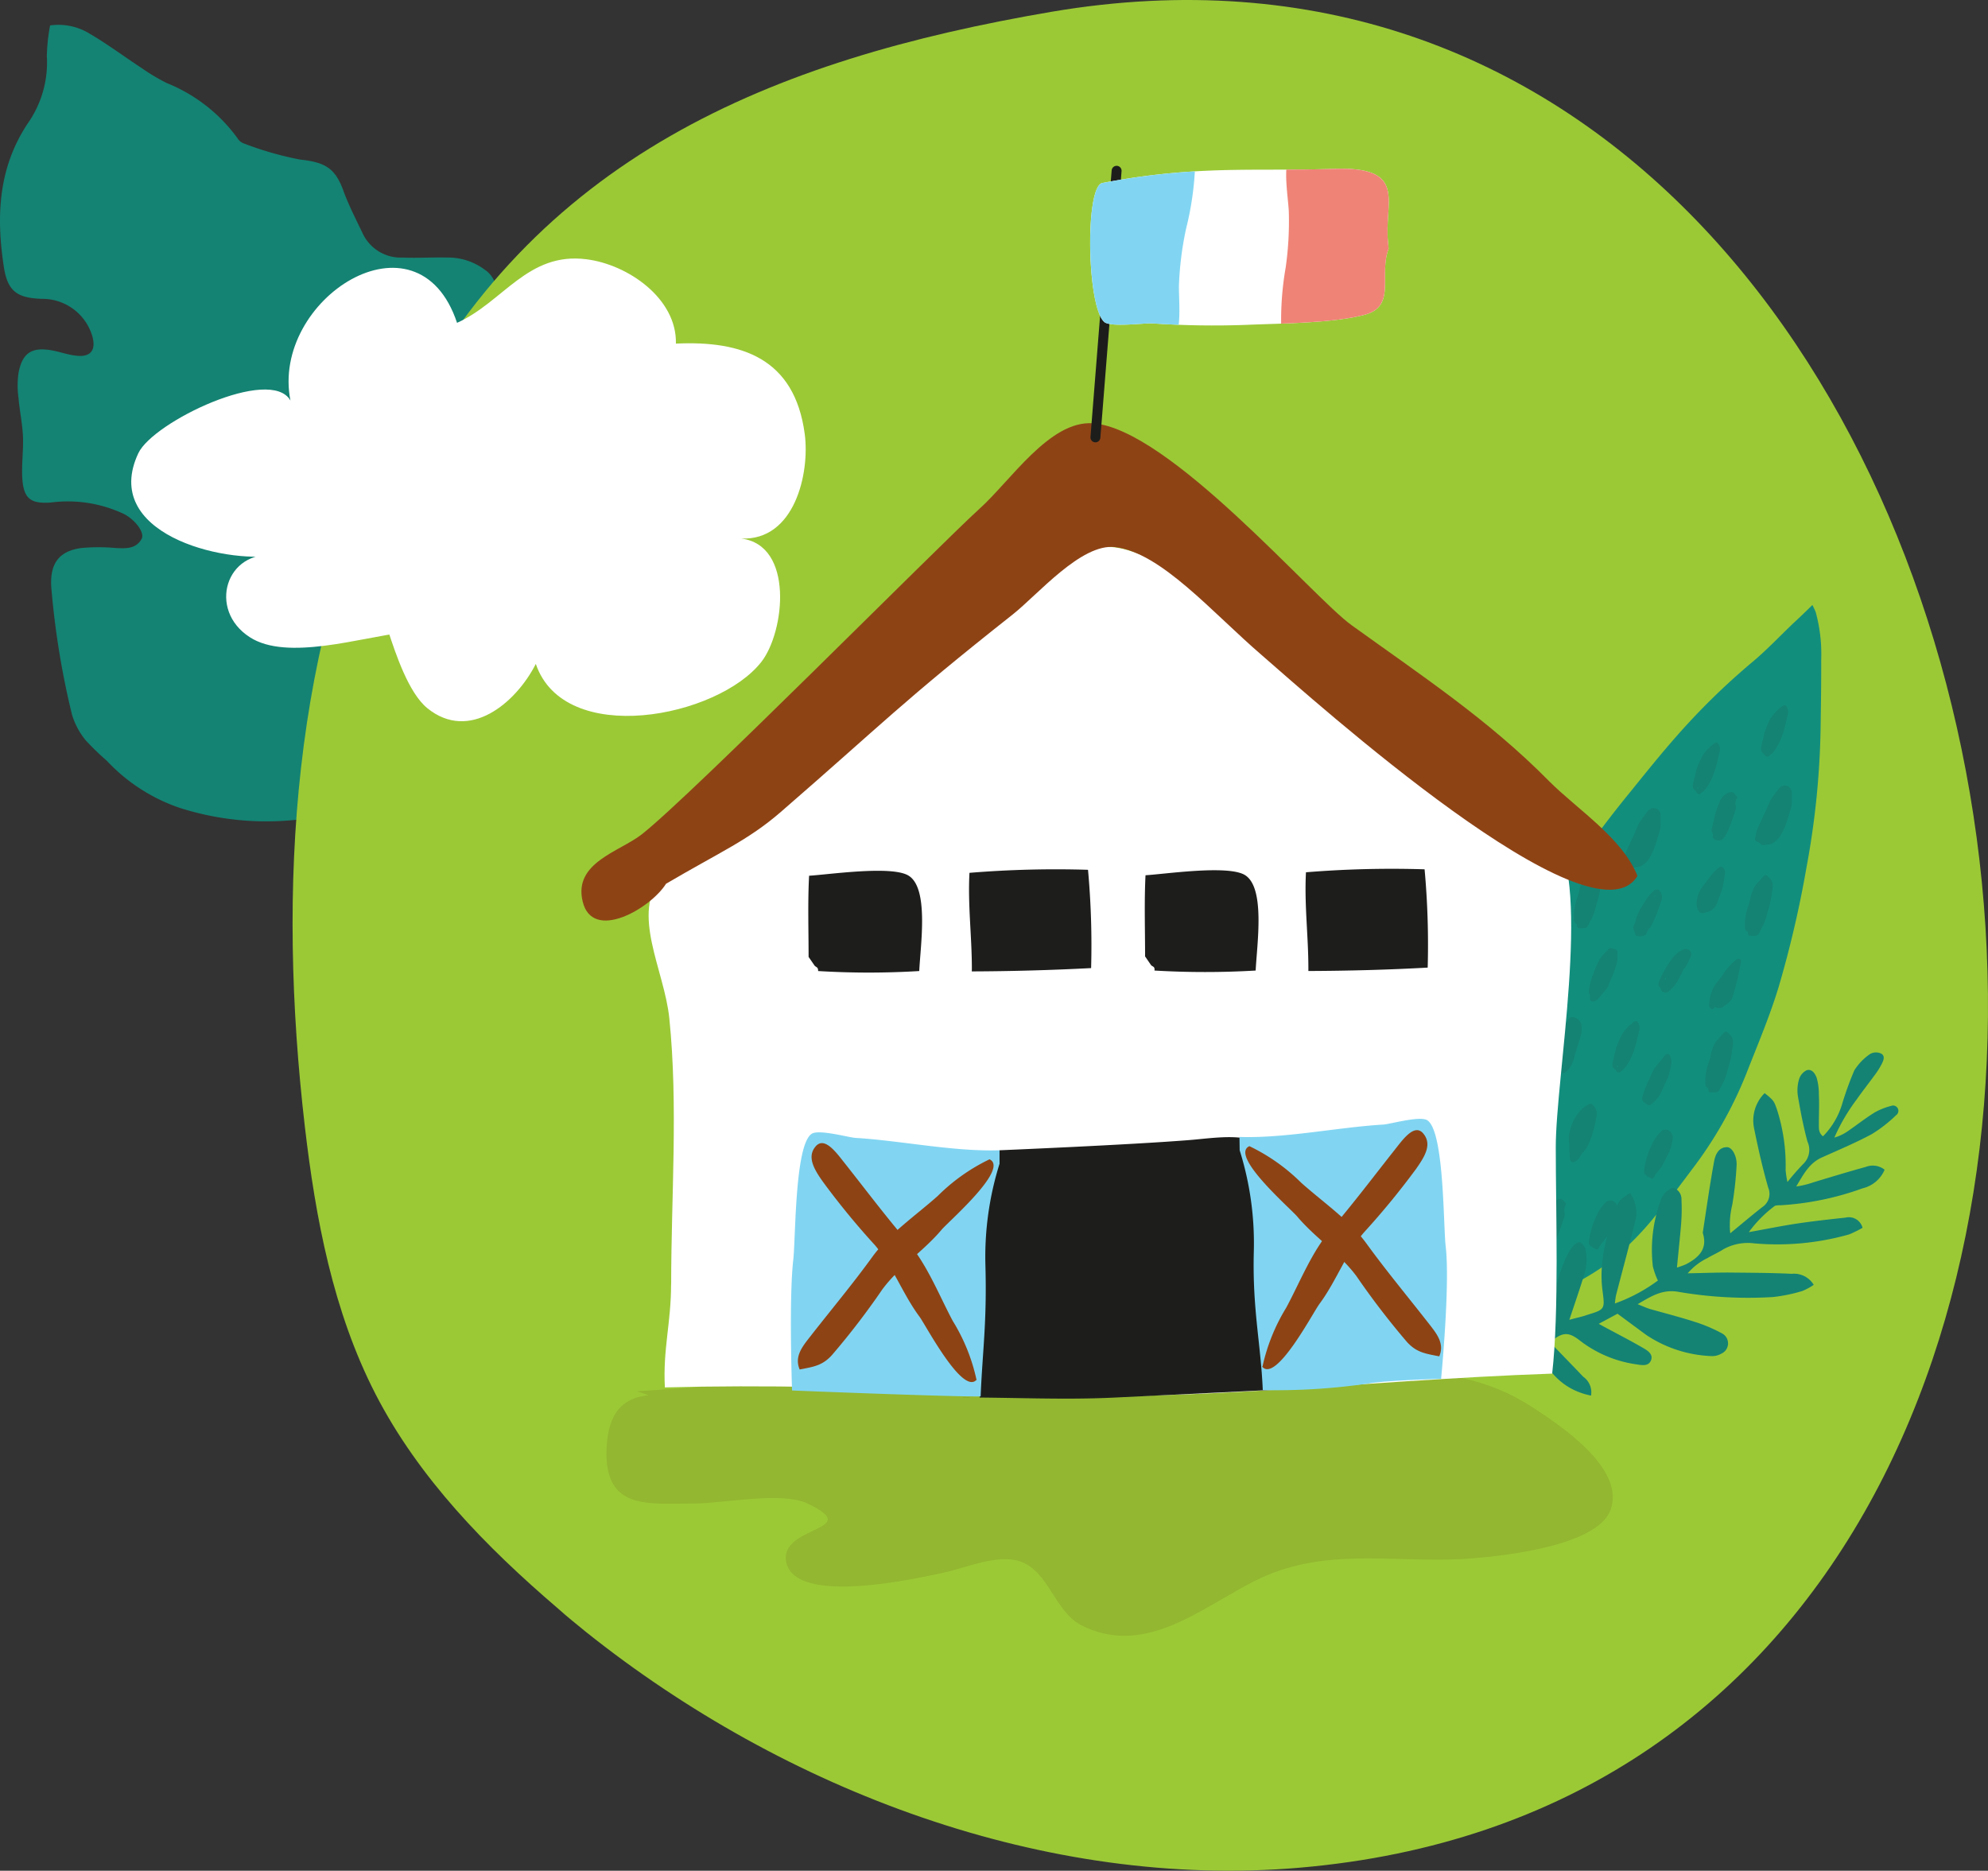 <svg id="Illustration-Usine" xmlns="http://www.w3.org/2000/svg" xmlns:xlink="http://www.w3.org/1999/xlink" width="192.125" height="180.8" viewBox="0 0 192.125 180.8">
  <rect x="0" y="0" width="192.125" height="180.8" fill="#333333" stroke="none"/>
  <defs>
    <clipPath id="clip-path">
      <path id="Tracé_205" data-name="Tracé 205" d="M184.1,52.209c-.451-3.864,2.048-7.394-5.264-7.135-7.415.266-13.164-.4-22.354,1.366-1.68.314-1.509,11.921.184,13.43.594.533,3.81.1,4.629.137a86.845,86.845,0,0,0,9.136.143c3.107-.137,8.494-.15,11.484-1s1.263-3.83,2.233-6.35" transform="translate(-155.307 -45.06)" fill="none"/>
    </clipPath>
  </defs>
  <path id="Tracé_162" data-name="Tracé 162" d="M5.841,24.753a5.756,5.756,0,0,1,3.885.833c1.721,1.011,3.318,2.212,4.984,3.3a19.5,19.5,0,0,0,2.4,1.434,15.664,15.664,0,0,1,6.828,5.312,1.209,1.209,0,0,0,.539.492,31.829,31.829,0,0,0,5.517,1.591c2.424.266,3.414.806,4.226,3.107.505,1.366,1.209,2.731,1.843,4.056a4.056,4.056,0,0,0,3.858,2.308c1.42.061,2.861-.034,4.295,0a5.913,5.913,0,0,1,3.66,1.195,2.506,2.506,0,0,1,1.038,2.615c-.533,2.936-1.127,5.872-1.5,8.828A15.881,15.881,0,0,0,47.7,63.7c.116.819.717,1.523,1.488,1.366A2.588,2.588,0,0,0,50.747,63.7a13.417,13.417,0,0,0,.683-2.731,7.8,7.8,0,0,1,2.315-4.179,2.1,2.1,0,0,1,3.148.109,5.025,5.025,0,0,1,1.12,1.475c1.809,4.445,3.509,8.944,3.851,13.8a18.327,18.327,0,0,1-1.331,9.334,12.973,12.973,0,0,1-7.237,6.91,10.156,10.156,0,0,1-5.367.184,7.074,7.074,0,0,0-8.1,5.169c-1.366,4.841-3.714,6.828-8.767,7.565a27.516,27.516,0,0,1-12.754-.983,17.247,17.247,0,0,1-6.985-4.534,25.692,25.692,0,0,1-2.007-1.939,7.067,7.067,0,0,1-1.366-2.547,79.707,79.707,0,0,1-1.994-12.29c-.143-2.219.683-3.475,2.888-3.783a18.178,18.178,0,0,1,3.339,0c.963.041,1.932.109,2.492-.86.355-.6-.574-1.837-1.68-2.424a12.735,12.735,0,0,0-7.108-1.113c-1.939.13-2.6-.382-2.731-2.328-.082-1.366.123-2.731.061-4.1-.055-1.236-.328-2.465-.43-3.7a8.705,8.705,0,0,1,0-2.383c.362-1.932,1.27-2.533,3.168-2.205.8.137,1.57.43,2.369.519,1.413.184,1.98-.505,1.6-1.878a5.039,5.039,0,0,0-4.909-3.612c-2.39-.082-3.277-.765-3.639-3.059-.751-4.875-.56-9.559,2.287-13.867A10.242,10.242,0,0,0,5.527,27.71a17.841,17.841,0,0,1,.314-2.956Z" transform="translate(-1 -22.294)" fill="#148373" fill-rule="evenodd"/>
  <path id="Tracé_163" data-name="Tracé 163" d="M70.807,178.934c19.152,15.274,44.38,24.873,68.96,22.75,103.911-8.972,78.471-196.748-23.986-179.371-27.127,4.629-50.1,14.017-63.17,40.106-10.33,20.606-11.675,44.681-9.019,67.595,1.038,8.91,2.731,17.909,6.828,25.884,4.172,8.111,10.679,14.782,17.609,20.709C68.922,177.412,69.865,178.169,70.807,178.934Z" transform="translate(-14.136 -21.178)" fill="#9bc936"/>
  <path id="Tracé_164" data-name="Tracé 164" d="M241.264,107.5a6.7,6.7,0,0,0-.321-.683c-.683.683-1.318,1.277-1.939,1.857-1.311,1.256-2.554,2.574-3.946,3.728a67.189,67.189,0,0,0-7.121,6.957c-1.57,1.775-3.059,3.626-4.54,5.462-1.366,1.666-2.656,3.339-3.912,5.066s-2.492,3.537-3.66,5.353c-.86,1.366-1.584,2.779-2.39,4.158a49.444,49.444,0,0,0-4.261,8.951c-.457,1.366-.929,2.7-1.249,4.1a55.713,55.713,0,0,0-1.127,6.944c-.109.683-.212,1.434-.3,2.192-.539,4.527-3.052,11.607,1.058,15.219l.266-.055a33.96,33.96,0,0,0,4.356-1.98c.389-.123.792-.246,1.195-.335a20.6,20.6,0,0,0,4.636-2.048,26.1,26.1,0,0,0,3.175-1.96,29.073,29.073,0,0,0,4.588-4.575c1.256-1.413,2.383-2.943,3.523-4.465a39.1,39.1,0,0,0,5.251-9.238c1.086-2.786,2.267-5.544,3.141-8.425a103.846,103.846,0,0,0,2.683-11.518,80.288,80.288,0,0,0,1.366-13.341c.034-2.253.068-4.506.061-6.766a15.343,15.343,0,0,0-.533-4.6Z" transform="translate(-65.791 -48.346)" fill="#128e7d" fill-rule="evenodd"/>
  <path id="Tracé_165" data-name="Tracé 165" d="M233.313,140.416a2.287,2.287,0,0,1-.731.717.744.744,0,0,1-.376.123,3.907,3.907,0,0,1-.553.061.3.3,0,0,1-.225-.075.82.82,0,0,0-.43-.287c-.123,0-.157-.218-.116-.389s.089-.4.137-.6a1.448,1.448,0,0,1,.061-.212c.225-.485.457-.976.683-1.468.171-.376.328-.758.5-1.14a3.113,3.113,0,0,1,.164-.3c.273-.376.539-.737.826-1.092a.683.683,0,0,1,1.147.4v1.161a2.371,2.371,0,0,1-.1.526l-.376,1.215a6.826,6.826,0,0,1-.614,1.359Z" transform="translate(-73.919 -57.464)" fill="#148373" fill-rule="evenodd"/>
  <path id="Tracé_166" data-name="Tracé 166" d="M251.863,137.22a2.239,2.239,0,0,1-.737.717.915.915,0,0,1-.369.13c-.184,0-.369.041-.553.055a.328.328,0,0,1-.232-.075.778.778,0,0,0-.423-.287c-.116,0-.157-.225-.116-.382s.089-.4.137-.608a1.033,1.033,0,0,1,.068-.2c.218-.5.451-.983.683-1.475.171-.382.335-.765.505-1.14a1.623,1.623,0,0,1,.157-.307c.273-.369.539-.737.826-1.092a.683.683,0,0,1,1.154.41v1.161a1.982,1.982,0,0,1-.1.526c-.123.4-.253.812-.382,1.222A6.692,6.692,0,0,1,251.863,137.22Z" transform="translate(-79.804 -56.447)" fill="#148373" fill-rule="evenodd"/>
  <path id="Tracé_167" data-name="Tracé 167" d="M224.757,144.957c.246-.273.485-.553.724-.812s.335-.232.56,0a1.133,1.133,0,0,1,.4,1.038c-.068.444-.13.9-.219,1.366s-.287.976-.4,1.475a4.7,4.7,0,0,1-.43,1.065,3.989,3.989,0,0,0-.232.451.457.457,0,0,1-.43.294,1.663,1.663,0,0,1-.369,0c-.259,0-.253,0-.314-.266,0-.055,0-.137-.068-.164-.218-.13-.212-.348-.212-.546a5.661,5.661,0,0,1,.362-2.048,3.057,3.057,0,0,0,.137-.505,4.33,4.33,0,0,1,.5-1.345Z" transform="translate(-71.665 -60.127)" fill="#148373" fill-rule="evenodd"/>
  <path id="Tracé_168" data-name="Tracé 168" d="M248.977,146.046c.246-.266.485-.546.731-.812s.335-.232.553,0a1.113,1.113,0,0,1,.4,1.031c-.061.451-.13.9-.219,1.366s-.287.976-.4,1.475a4.777,4.777,0,0,1-.437,1.058c-.075.15-.164.294-.225.451a.471.471,0,0,1-.437.3,1.657,1.657,0,0,1-.369,0c-.253,0-.253,0-.307-.266a.216.216,0,0,0-.075-.157c-.219-.123-.212-.348-.212-.553a5.653,5.653,0,0,1,.369-2.048,4.241,4.241,0,0,0,.137-.505,4.287,4.287,0,0,1,.492-1.338Z" transform="translate(-79.348 -60.472)" fill="#148373" fill-rule="evenodd"/>
  <path id="Tracé_169" data-name="Tracé 169" d="M243.364,168.2c.246-.273.478-.539.724-.806s.335-.225.56,0a1.161,1.161,0,0,1,.4,1.038c-.068.451-.13.9-.218,1.366s-.287.976-.4,1.468a4.377,4.377,0,0,1-.437,1.058c-.068.157-.164.3-.225.451a.464.464,0,0,1-.437.3,1.666,1.666,0,0,1-.369,0c-.253,0-.253-.034-.307-.273,0-.055,0-.137-.068-.164-.225-.13-.219-.348-.219-.546a5.51,5.51,0,0,1,.369-2.014,3.333,3.333,0,0,0,.137-.512A4.37,4.37,0,0,1,243.364,168.2Z" transform="translate(-77.565 -67.503)" fill="#148373" fill-rule="evenodd"/>
  <path id="Tracé_170" data-name="Tracé 170" d="M224.773,181.7c-.143.178-.294.341-.423.512s-.184.3-.28.444a1.01,1.01,0,0,1-.567.41c-.157.055-.3-.075-.328-.287s-.048-.567-.061-.84,0-.683-.048-1a2.287,2.287,0,0,1,.089-.86,4.364,4.364,0,0,1,.574-1.407,4.917,4.917,0,0,1,.6-.751,3.072,3.072,0,0,1,.683-.457.314.314,0,0,1,.4.1,1.209,1.209,0,0,1,.328,1.031,12.174,12.174,0,0,1-.457,1.912A10.169,10.169,0,0,1,224.773,181.7Z" transform="translate(-71.442 -70.746)" fill="#148373" fill-rule="evenodd"/>
  <path id="Tracé_171" data-name="Tracé 171" d="M215.238,176.074l-.184.28a.642.642,0,0,1-.553.362c-.13,0-.259.055-.4.068a.409.409,0,0,1-.478-.369,1.523,1.523,0,0,1,.041-.744,2.048,2.048,0,0,0,.068-.457,6.035,6.035,0,0,1,.683-2.253,1.045,1.045,0,0,1,.116-.184c.089-.116.171-.232.266-.348s.355-.43.546-.635c.055-.068.164-.089.246-.123a1.367,1.367,0,0,0,.239-.068.376.376,0,0,1,.539.287,3.817,3.817,0,0,1-.061,1.366c-.1.43-.28.833-.376,1.256a4.008,4.008,0,0,1-.389,1.045c-.1.178-.212.328-.321.5Z" transform="translate(-68.442 -68.884)" fill="#148373" fill-rule="evenodd"/>
  <path id="Tracé_172" data-name="Tracé 172" d="M221.229,170.223l.2-.451a.519.519,0,0,1-.2-.444,6.609,6.609,0,0,1,.184-1.475c.034-.225.061-.43.109-.642a3.919,3.919,0,0,1,.478-1.2c.116-.2.259-.355.369-.546.259-.457.683-.362,1.051-.055a.8.8,0,0,1,.28.574,2.676,2.676,0,0,1-.109,1.113c-.246.751-.457,1.509-.683,2.26a2.356,2.356,0,0,1-.574.963.683.683,0,0,1-1.106-.1Z" transform="translate(-70.862 -66.849)" fill="#148373" fill-rule="evenodd"/>
  <path id="Tracé_173" data-name="Tracé 173" d="M214.417,184.248c.28-.341.567-.683.833-1.01a4.784,4.784,0,0,0,.362-.553.4.4,0,0,1,.4-.225h.287c.1,0,.266.109.246.259a12.491,12.491,0,0,1-.287,2.048,5,5,0,0,0-.15.949c0,.219-.041.43-.335.485-.075,0-.15.137-.2.225a1.365,1.365,0,0,1-1.092.683.252.252,0,0,1-.143,0,2.512,2.512,0,0,1-.567-.464,1.106,1.106,0,0,1-.061-.683,3.011,3.011,0,0,1,.635-1.536l.1-.157Zm.84,1.864-.075-.041a.95.95,0,0,0-.075.143h.048Z" transform="translate(-68.467 -72.34)" fill="#148373" fill-rule="evenodd"/>
  <path id="Tracé_174" data-name="Tracé 174" d="M227.677,159.215c-.3.369-.587.731-.894,1.072a.956.956,0,0,1-.416.246.28.28,0,0,1-.369-.294c0-.178.048-.341-.1-.492-.041-.055,0-.184,0-.273a4.049,4.049,0,0,1,.089-.492c.034-.164.061-.3.1-.451s.171-.471.246-.683a6.248,6.248,0,0,1,.683-1.5,5.015,5.015,0,0,1,.6-.683s.055-.041.075-.061c.082-.13.191-.253.348-.225a2.253,2.253,0,0,1,.505.15.26.26,0,0,1,.1.28v.464a1.174,1.174,0,0,1,0,.307,8.969,8.969,0,0,1-.574,1.707,6.686,6.686,0,0,0-.294.724A1.524,1.524,0,0,1,227.677,159.215Z" transform="translate(-72.339 -63.749)" fill="#148373" fill-rule="evenodd"/>
  <path id="Tracé_175" data-name="Tracé 175" d="M243.486,161.546c-.123.082-.143.273-.328.212a.417.417,0,0,1-.239-.41,3.939,3.939,0,0,1,.471-1.762,9.272,9.272,0,0,1,.683-.908c.109-.157.212-.307.314-.471a5.968,5.968,0,0,1,1.072-1.161.593.593,0,0,1,.15-.116c.225-.109.43,0,.389.253-.061.41-.164.813-.246,1.215-.048.218-.075.43-.137.642-.116.451-.246.908-.376,1.366a1.434,1.434,0,0,1-.683.922.511.511,0,0,0-.1.061.751.751,0,0,1-.97.157Z" transform="translate(-77.743 -64.229)" fill="#148373" fill-rule="evenodd"/>
  <path id="Tracé_176" data-name="Tracé 176" d="M235.418,184.635c-.143.191-.314.4-.478.614a4.883,4.883,0,0,0-.294.437c-.1.15-.143.164-.3.082l-.239-.143c-.382-.219-.43-.294-.376-.751a8.269,8.269,0,0,1,.649-2.178,4.465,4.465,0,0,1,.935-1.42.642.642,0,0,1,.737-.143.792.792,0,0,1,.43.785,4.492,4.492,0,0,1-.417,1.461C235.875,183.788,235.65,184.2,235.418,184.635Z" transform="translate(-74.822 -71.901)" fill="#148373" fill-rule="evenodd"/>
  <path id="Tracé_177" data-name="Tracé 177" d="M227.606,194.657l-.485.621a3.7,3.7,0,0,0-.287.437c-.089.143-.143.171-.3.082l-.246-.143c-.382-.219-.43-.294-.369-.758a7.925,7.925,0,0,1,.649-2.164,4.35,4.35,0,0,1,.935-1.427.621.621,0,0,1,.731-.143.785.785,0,0,1,.43.792,4.779,4.779,0,0,1-.41,1.461C228.05,193.824,227.831,194.22,227.606,194.657Z" transform="translate(-72.343 -75.082)" fill="#148373" fill-rule="evenodd"/>
  <path id="Tracé_178" data-name="Tracé 178" d="M241.6,145.957c.375-.5.744-1.011,1.14-1.5a4.287,4.287,0,0,1,.58-.526c.15-.116.239-.089.389.034a.628.628,0,0,1,.171.608c-.068.464-.143.922-.239,1.366a4.2,4.2,0,0,1-.212.58l-.287.8a1.406,1.406,0,0,1-.976.929h-.055c-.485.212-.785.082-.915-.43a1.563,1.563,0,0,1-.041-.614A3,3,0,0,1,241.6,145.957Z" transform="translate(-77.179 -60.096)" fill="#148373" fill-rule="evenodd"/>
  <path id="Tracé_179" data-name="Tracé 179" d="M219.45,159.41a1.161,1.161,0,0,0-.15.915,1.6,1.6,0,0,1-.075.5c-.2.58-.4,1.174-.635,1.748a5.28,5.28,0,0,1-.457.813.683.683,0,0,1-1.031,0,.4.4,0,0,1-.041-.225.485.485,0,0,0-.082-.41.287.287,0,0,1-.034-.239c.116-.526.225-1.058.362-1.577a7.364,7.364,0,0,1,.4-1.038,1.5,1.5,0,0,1,1-.942.437.437,0,0,1,.4.089C219.218,159.164,219.314,159.273,219.45,159.41Z" transform="translate(-69.499 -64.878)" fill="#148373" fill-rule="evenodd"/>
  <path id="Tracé_180" data-name="Tracé 180" d="M245.759,133.774a1.154,1.154,0,0,0-.15.908,1.366,1.366,0,0,1-.082.492c-.2.594-.4,1.181-.628,1.762a4.553,4.553,0,0,1-.464.806.683.683,0,0,1-1.024,0,.417.417,0,0,1-.041-.232.471.471,0,0,0-.089-.41.334.334,0,0,1,0-.232c.123-.526.232-1.058.369-1.577a9.241,9.241,0,0,1,.389-1.045,1.529,1.529,0,0,1,1.01-.942.423.423,0,0,1,.4.1A1.4,1.4,0,0,0,245.759,133.774Z" transform="translate(-77.851 -56.742)" fill="#148373" fill-rule="evenodd"/>
  <path id="Tracé_181" data-name="Tracé 181" d="M221.539,191.359a1.14,1.14,0,0,0-.157.915,1.365,1.365,0,0,1-.075.492c-.2.587-.4,1.181-.635,1.755a5.04,5.04,0,0,1-.457.812.642.642,0,0,1-1.024,0,.314.314,0,0,1-.041-.225.471.471,0,0,0-.089-.41.328.328,0,0,1,0-.232c.116-.526.225-1.058.369-1.577a7.459,7.459,0,0,1,.389-1.031,1.523,1.523,0,0,1,1-.956.389.389,0,0,1,.4.1A2.955,2.955,0,0,1,221.539,191.359Z" transform="translate(-70.167 -75.012)" fill="#148373" fill-rule="evenodd"/>
  <path id="Tracé_182" data-name="Tracé 182" d="M224.239,166.959a4.145,4.145,0,0,1,1.127-1.174c.184-.137.328-.089.43.123a.908.908,0,0,1,.1.628c-.157.642-.294,1.284-.492,1.9a6.145,6.145,0,0,1-.806,1.646,2.363,2.363,0,0,1-.505.505.28.28,0,0,1-.464-.089c0-.041-.061-.1-.1-.116a.6.6,0,0,1-.218-.683c.1-.471.225-.942.341-1.42a9.01,9.01,0,0,1,.587-1.325Zm-12.8,19.193a4.1,4.1,0,0,1,1.133-1.174c.177-.143.328-.1.423.123a.867.867,0,0,1,.1.628c-.157.635-.294,1.284-.485,1.9a6.655,6.655,0,0,1-.806,1.659,2.731,2.731,0,0,1-.512.5.287.287,0,0,1-.464-.089.424.424,0,0,0-.1-.123.58.58,0,0,1-.212-.683c.1-.478.219-.949.335-1.413a9.562,9.562,0,0,1,.587-1.325Zm12.406-16.113h-.13a.072.072,0,0,0,.1.1.332.332,0,0,0,.027-.1Z" transform="translate(-67.454 -67.026)" fill="#148373" fill-rule="evenodd"/>
  <path id="Tracé_183" data-name="Tracé 183" d="M241.553,125.863a4.1,4.1,0,0,1,1.133-1.168c.178-.143.328-.1.423.109a.915.915,0,0,1,.1.642c-.157.628-.294,1.284-.485,1.9a6.4,6.4,0,0,1-.806,1.652,2.99,2.99,0,0,1-.512.505.285.285,0,0,1-.464-.1.178.178,0,0,0-.089-.123.587.587,0,0,1-.225-.683c.1-.485.225-.949.341-1.427a9.805,9.805,0,0,1,.587-1.311Zm6.589-3.605a4.254,4.254,0,0,1,1.133-1.174c.178-.137.328-.089.423.109a.963.963,0,0,1,.1.642c-.157.642-.294,1.277-.485,1.9a6.349,6.349,0,0,1-.806,1.645,2.569,2.569,0,0,1-.512.505.28.28,0,0,1-.464-.089.4.4,0,0,0-.1-.123.58.58,0,0,1-.212-.683c.1-.478.218-.942.335-1.42a10.251,10.251,0,0,1,.574-1.318Zm-6.985,6.684h-.116a.15.15,0,0,0,0,.109.137.137,0,0,0,.1,0v-.109Z" transform="translate(-77.004 -52.846)" fill="#148373" fill-rule="evenodd"/>
  <path id="Tracé_184" data-name="Tracé 184" d="M234.564,171.831c.4-.485.744-.922,1.1-1.366a.287.287,0,0,1,.492.123,1.9,1.9,0,0,1,.109.58,4.011,4.011,0,0,1-.137.792c-.061.246-.13.478-.212.717a4.642,4.642,0,0,1-.253.519c-.164.355-.307.724-.492,1.079a3.551,3.551,0,0,1-.9.99.273.273,0,0,1-.341,0,3.411,3.411,0,0,1-.355-.259.5.5,0,0,1-.1-.546,9.558,9.558,0,0,1,.335-.97c.068-.164.15-.321.218-.485C234.215,172.589,234.407,172.166,234.564,171.831Z" transform="translate(-74.733 -68.506)" fill="#148373" fill-rule="evenodd"/>
  <path id="Tracé_185" data-name="Tracé 185" d="M233.824,150.738a1.3,1.3,0,0,0-.362.608.375.375,0,0,1-.082.13,1.167,1.167,0,0,1-.956.055s-.041-.041-.041-.055c-.041-.335-.376-.683-.1-1.024a1.821,1.821,0,0,0,.157-.471,3.837,3.837,0,0,1,.451-1.058c.2-.314.382-.649.594-.956s.369-.451.553-.683a1.448,1.448,0,0,1,.239-.157c.232-.1.348-.048.5.15a.929.929,0,0,1,.1.929c-.178.539-.376,1.079-.587,1.6A8.411,8.411,0,0,1,233.824,150.738Zm.355-3v.048l.15-.13-.041-.048Z" transform="translate(-74.334 -61.116)" fill="#148373" fill-rule="evenodd"/>
  <path id="Tracé_186" data-name="Tracé 186" d="M238.2,157.4c-.143.3-.28.608-.437.9a3.9,3.9,0,0,1-1.031,1.3.471.471,0,0,1-.778-.232v-.089c-.382-.28-.164-.6-.048-.888s.259-.5.389-.758c.055-.109.109-.219.178-.328.2-.3.4-.6.608-.908a2.861,2.861,0,0,1,1-.819.56.56,0,0,1,.642.048.5.5,0,0,1,.143.6c-.123.294-.273.58-.417.874-.055.109-.137.2-.2.314Zm-1.741.847-.157.246C236.462,158.458,236.5,158.4,236.455,158.246Z" transform="translate(-75.463 -63.79)" fill="#148373" fill-rule="evenodd"/>
  <path id="Tracé_187" data-name="Tracé 187" d="M217.667,196c.478-1.447.929-2.731,1.311-3.967a5.114,5.114,0,0,0,.259-2.84,1.14,1.14,0,0,0-.546-.683c-.15-.068-.539.184-.683.382a6.1,6.1,0,0,0-.847,1.529,13.007,13.007,0,0,0-1.024,5.619,2.519,2.519,0,0,1-.1.539c-1.454.41-2.95.915-4.493,1.215a31.022,31.022,0,0,1-3.987.376c-1.161.089-1.366.266-1.652,1.529,1.488.314,2.861-.328,4.267-.512s2.786-.5,4.26-.765c1.017,2.492,2.554,4.336,5.332,4.9a1.837,1.837,0,0,0-.744-1.816c-1.072-1.12-2.137-2.219-3.216-3.332,1.174-1,1.762-1.045,2.847-.2a11.566,11.566,0,0,0,5.462,2.321c.539.082,1.2.232,1.447-.382s-.376-.976-.819-1.229c-1.331-.772-2.731-1.475-4.233-2.3l1.816-.976,2.772,2.048a12.194,12.194,0,0,0,6.343,2.048,1.8,1.8,0,0,0,.949-.253,1.086,1.086,0,0,0,.041-1.939,14.974,14.974,0,0,0-2.642-1.12c-1.434-.464-2.895-.833-4.336-1.243-.341-.109-.683-.259-1.181-.464,1.311-.765,2.342-1.434,3.844-1.209a39.853,39.853,0,0,0,9.238.519,15.706,15.706,0,0,0,2.82-.58,5.653,5.653,0,0,0,1.113-.6,2.219,2.219,0,0,0-2.123-1.065c-2.048-.1-4.1-.1-6.145-.123-1.236,0-2.465.048-3.912.075a5.892,5.892,0,0,1,1.9-1.468c.505-.3,1.051-.533,1.536-.847a4.834,4.834,0,0,1,2.984-.58,25.5,25.5,0,0,0,9.19-.867,11.862,11.862,0,0,0,1.29-.635,1.366,1.366,0,0,0-1.659-.983c-1.536.164-3.079.335-4.6.56s-3.113.553-4.732.84a11.913,11.913,0,0,1,2.526-2.547,1.721,1.721,0,0,1,.5-.048A27.994,27.994,0,0,0,246,183.29a3.079,3.079,0,0,0,2.137-1.8,1.85,1.85,0,0,0-1.816-.273c-1.686.464-3.359.976-5.046,1.482a8.514,8.514,0,0,1-1.68.41c.683-1.133,1.243-2.267,2.513-2.82,1.6-.717,3.223-1.4,4.779-2.233a13.475,13.475,0,0,0,2.362-1.837.512.512,0,0,0-.471-.9,6.4,6.4,0,0,0-1.6.635c-.888.546-1.707,1.2-2.567,1.789a4.383,4.383,0,0,1-1.331.642,18.49,18.49,0,0,1,2.137-3.66c.6-.853,1.249-1.673,1.864-2.519a7.63,7.63,0,0,0,.587-.956c.171-.348.348-.785-.1-1a1.168,1.168,0,0,0-1.024.048,5.4,5.4,0,0,0-1.536,1.591,31.463,31.463,0,0,0-1.147,3.148,7.51,7.51,0,0,1-1.878,3.223c-.478-.362-.389-.853-.4-1.277,0-.922.048-1.85,0-2.731a5.783,5.783,0,0,0-.2-1.6c-.137-.416-.451-.935-.976-.778a1.427,1.427,0,0,0-.744.894,3.742,3.742,0,0,0-.109,1.6c.253,1.475.533,2.963.929,4.411a1.886,1.886,0,0,1-.4,2.144,23.072,23.072,0,0,0-1.536,1.755,8.675,8.675,0,0,1-.178-1.161,17.6,17.6,0,0,0-.86-5.92c-.266-.724-.273-.8-1.168-1.509a3.735,3.735,0,0,0-1.017,3.414c.389,1.919.819,3.83,1.366,5.728a1.529,1.529,0,0,1-.553,1.857c-1.011.785-1.973,1.611-3.12,2.547a8.194,8.194,0,0,1,.191-2.731,32.8,32.8,0,0,0,.423-3.837c.048-.915-.451-1.762-.922-1.755-.833,0-1.133.744-1.249,1.366-.423,2.294-.744,4.609-1.1,6.91.505,1.57-.4,2.4-1.625,3.045a8.194,8.194,0,0,1-.867.314c.143-1.536.3-2.929.41-4.315a18.952,18.952,0,0,0,.027-2.246,1.161,1.161,0,0,0-.806-1.161,1.871,1.871,0,0,0-1.195,1.2,13.942,13.942,0,0,0-.765,6.411,7.414,7.414,0,0,0,.485,1.366,16.08,16.08,0,0,1-4.158,2.219c.048-.341.061-.567.109-.778.608-2.349,1.249-4.684,1.823-7.039a3.23,3.23,0,0,0-.457-2.854,6.144,6.144,0,0,0-.86.587,2.007,2.007,0,0,0-.444.751c-.935,2.6-1.734,5.237-1.366,8.07.239,1.83.246,1.837-1.475,2.362C218.876,195.709,218.35,195.8,217.667,196Z" transform="translate(-66.003 -68.439)" fill="#148373" fill-rule="evenodd"/>
  <path id="Tracé_188" data-name="Tracé 188" d="M90.945,217.522c-3.168.287-3.994,2.513-4.1,5.291-.157,5.851,4.035,5.169,8.5,5.169,2.731,0,8.412-1.188,10.924,0,5.66,2.683-2.834,2.11-2.048,5.694.922,4.233,12.727,1.516,15.274.976,2.048-.444,5.141-1.809,7.306-1.079,2.8.956,3.318,4.779,5.879,6.145,6.684,3.462,12.59-2.547,18.073-4.827,6.439-2.676,12.973-1.065,19.671-1.6,3.2-.246,12.106-1.209,13.437-4.643,1.564-4.056-5.039-8.35-7.6-10.009-5.633-3.653-11.334-3.475-18-3.55-11.116-.137-22.245,0-33.36,0-11.819,0-23.46,1.311-35.122,2.048" transform="translate(-28.232 -82.673)" fill="#93b730"/>
  <path id="Tracé_189" data-name="Tracé 189" d="M94.987,169.875c0-8.453.683-17.3-.178-25.72-.471-4.7-3.8-10.166-.683-13.792,8.507-9.948,19.418-18.66,25.495-23.078,4.465-3.243,13.178-9.381,18.319-8.644,5.633.813,14.864,9.231,19.234,12.577,3.865,2.956,21.746,12.973,23.214,15.192,3.5,5.244.089,23.44.089,30.179,0,6.2.335,15.881-.348,21.9-18.817.649-37.068,3.093-56.083,1.884-9.34-.587-20.34-.8-29.667-.553-.2-3.673.6-6.234.6-9.948" transform="translate(-30.124 -45.732)" fill="#fff" fill-rule="evenodd"/>
  <path id="Tracé_190" data-name="Tracé 190" d="M91.485,125.578c-1.5,2.41-7.128,5.681-8.07,1.727-.9-3.742,3.5-4.779,5.688-6.466,4.779-3.735,28.758-27.946,32.623-31.449,3.052-2.731,6.794-8.569,10.979-8.3,7.347.485,21.234,16.789,25.01,19.507,6.828,4.923,13.246,9.149,19.118,15.1,2.731,2.731,7.046,5.462,8.521,9.136-4.329,7.237-31.244-16.933-36.289-21.316-4.779-4.1-9.757-9.955-14.215-10.46-3.25-.369-7.429,4.575-9.866,6.507-10.795,8.528-12.5,10.487-22.45,19.118-3.161,2.731-5.831,3.837-11.075,6.923" transform="translate(-27.106 -40.182)" fill="#8e4315" fill-rule="evenodd"/>
  <path id="Tracé_191" data-name="Tracé 191" d="M138.547,207.307c-.621-5.046.048-9.477-.041-15.806a17.356,17.356,0,0,1,1.96-8.091s12.536-.519,18.387-.99c2.5-.2,6.036-.853,7.633.976,1.946,2.233,1.072,23.139,1.072,23.139l-15.9.772c-5.175.259-10.344-.041-15.526,0" transform="translate(-43.867 -72.239)" fill="#1d1e1c" fill-rule="evenodd"/>
  <path id="Tracé_192" data-name="Tracé 192" d="M176.44,181.3c4.424.15,9.559-.942,13.908-1.195.683-.048,3.523-.867,4.24-.417,1.645,1.045,1.543,10.153,1.782,12.2.437,3.762-.444,12.788-.444,12.788s-5.291.15-6.992.451a62.17,62.17,0,0,1-10.242.642c-.191-4.513-1.011-7.8-.867-13.362a29.965,29.965,0,0,0-1.366-9.818" transform="translate(-56.654 -71.418)" fill="#81d5f2" fill-rule="evenodd"/>
  <path id="Tracé_193" data-name="Tracé 193" d="M179.678,203.99a18.372,18.372,0,0,1,2.294-5.681c1.311-2.438,2.465-5.387,4.26-7.476,2.164-2.519,4.1-5.093,6.145-7.681.744-.922,1.946-2.731,2.833-1.68s.143,2.239-.683,3.414a75.461,75.461,0,0,1-5.039,6.145c-1.762,2.048-2.676,4.718-4.308,6.917-.621.826-4.22,7.722-5.551,6.043" transform="translate(-57.666 -71.926)" fill="#8e4315" fill-rule="evenodd"/>
  <path id="Tracé_194" data-name="Tracé 194" d="M177.668,183.42a18.42,18.42,0,0,1,5,3.53c2.048,1.837,4.684,3.639,6.3,5.865,1.946,2.683,4.015,5.162,6.056,7.777.731.935,1.523,1.9.99,3.141-1.366-.266-2.219-.376-3.148-1.42a75.207,75.207,0,0,1-4.848-6.322c-1.625-2.192-3.981-3.694-5.742-5.783-.683-.8-6.555-5.885-4.616-6.787" transform="translate(-56.92 -72.645)" fill="#8e4315" fill-rule="evenodd"/>
  <path id="Tracé_195" data-name="Tracé 195" d="M133.112,183.195c-4.424.15-9.559-.935-13.915-1.195-.683-.041-3.523-.853-4.233-.4-1.652,1.038-1.55,10.139-1.789,12.194-.43,3.755-.116,12.618-.116,12.618s15.246.614,18.223.574c.191-4.513.614-7.115.464-12.665a30.028,30.028,0,0,1,1.366-9.825" transform="translate(-36.513 -72.024)" fill="#81d5f2" fill-rule="evenodd"/>
  <path id="Tracé_196" data-name="Tracé 196" d="M131.807,205.843a18.036,18.036,0,0,0-2.294-5.674c-1.3-2.444-2.458-5.394-4.254-7.511-2.164-2.513-4.1-5.094-6.145-7.681-.744-.922-1.953-2.7-2.84-1.68s-.143,2.24.683,3.414A73.858,73.858,0,0,0,122,192.857c1.755,2.082,2.676,4.718,4.308,6.917.614.833,4.22,7.729,5.544,6.043" transform="translate(-37.44 -72.51)" fill="#8e4315" fill-rule="evenodd"/>
  <path id="Tracé_197" data-name="Tracé 197" d="M132.455,185.28a18.255,18.255,0,0,0-5,3.537c-2.048,1.83-4.677,3.632-6.3,5.858-1.946,2.69-4.022,5.162-6.056,7.77-.731.935-1.523,1.9-.99,3.148,1.366-.266,2.219-.376,3.148-1.427a72.839,72.839,0,0,0,4.841-6.316c1.625-2.192,3.981-3.687,5.742-5.783.683-.8,6.555-5.886,4.616-6.787" transform="translate(-36.826 -73.235)" fill="#8e4315" fill-rule="evenodd"/>
  <path id="Tracé_198" data-name="Tracé 198" d="M115.437,152.763c0-2.608-.089-5.257.048-7.845,1.919-.116,7.859-.99,9.559-.041,2.048,1.154,1.215,6.643,1.086,9.252a80.43,80.43,0,0,1-9.77,0c0-.389-.157-.341-.335-.512" transform="translate(-37.293 -60.28)" fill="#1d1e1c" fill-rule="evenodd"/>
  <path id="Tracé_199" data-name="Tracé 199" d="M138.433,153.823c0-3.107-.4-6.145-.232-9.252a102.054,102.054,0,0,1,11.457-.294,80.421,80.421,0,0,1,.3,9.5c-3.824.2-7.695.307-11.532.321" transform="translate(-44.51 -60.213)" fill="#1d1e1c" fill-rule="evenodd"/>
  <path id="Tracé_200" data-name="Tracé 200" d="M163.066,152.691c0-2.6-.089-5.257.041-7.845,1.925-.116,7.859-1,9.559-.048,2.048,1.161,1.215,6.65,1.086,9.258a83.424,83.424,0,0,1-9.777,0c.041-.4-.15-.348-.328-.519" transform="translate(-52.402 -60.255)" fill="#1d1e1c" fill-rule="evenodd"/>
  <path id="Tracé_201" data-name="Tracé 201" d="M186.063,153.752c0-3.107-.4-6.145-.232-9.258a102.054,102.054,0,0,1,11.464-.287,80.344,80.344,0,0,1,.3,9.5c-3.824.212-7.695.314-11.532.328" transform="translate(-59.619 -60.19)" fill="#1d1e1c" fill-rule="evenodd"/>
  <line id="Ligne_1" data-name="Ligne 1" y1="25.768" x2="2.048" transform="translate(105.864 16.504)" fill="none" stroke="#1d1e1c" stroke-linecap="round" stroke-linejoin="round" stroke-width="0.96"/>
  <path id="Tracé_202" data-name="Tracé 202" d="M184.1,52.209c-.451-3.864,2.048-7.394-5.264-7.135-7.415.266-13.164-.4-22.354,1.366-1.68.314-1.509,11.921.184,13.43.594.533,3.81.1,4.629.137a86.845,86.845,0,0,0,9.136.143c3.107-.137,8.494-.15,11.484-1s1.263-3.83,2.233-6.35" transform="translate(-49.95 -28.754)" fill="#fff"/>
  <g id="Groupe_11" data-name="Groupe 11" transform="translate(105.357 16.306)" clip-path="url(#clip-path)">
    <path id="Tracé_203" data-name="Tracé 203" d="M192.82,59.583c-.594-1.147.853-4.213,1.249-5.524a25.651,25.651,0,0,0,1.461-6.992c.041-.949.157-2.11-.437-2.649-.731-.683-3.141-.765-4.1-1.024-1.557-.416-6.637-2.048-7.838-.362-.683.963-.1,4.185-.075,5.346a31.452,31.452,0,0,1-.307,5.367,29.415,29.415,0,0,0-.4,6.52c3.154.785,7.3-.28,10.59-.416" transform="translate(-163.882 -44.179)" fill="#ef8376"/>
    <path id="Tracé_204" data-name="Tracé 204" d="M153.117,43.776c.512,1.181-1.154,4.131-1.645,5.408a26.211,26.211,0,0,0-1.98,6.828c-.1.956-.314,2.1.246,2.683.683.683,3.066.983,4.015,1.318,1.5.526,6.466,2.519,7.784.942.785-.908.41-4.165.471-5.326a31.359,31.359,0,0,1,.683-5.326,29.783,29.783,0,0,0,.888-6.466c-3.086-1.024-7.306-.266-10.59-.376" transform="translate(-153.423 -44.5)" fill="#81d5f2"/>
  </g>
  <path id="Tracé_206" data-name="Tracé 206" d="M45.913,93.917c-4.1.457-11.286,2.793-14.884.451-4.1-2.642-2.315-8.514,2.54-7.907-5.223.826-16.94-2.158-13.307-9.873,1.427-3.032,12.782-8.46,14.7-5.087-1.946-9.777,12.29-18.967,16.1-7.511,4.465-2.007,6.828-6.869,12.5-6.145,3.981.492,8.753,3.769,8.651,8.152,6.357-.3,11.464,1.413,12.447,8.712.512,3.783-.956,10.358-6.145,10.126,5.134.621,4.226,9.019,1.953,11.928-4.213,5.38-19.036,8.289-21.794.191-1.932,3.789-6.418,7.572-10.481,4.281-1.816-1.475-3.072-5.291-3.783-7.456" transform="translate(-6.892 -32.787)" fill="#fff"/>
</svg>
